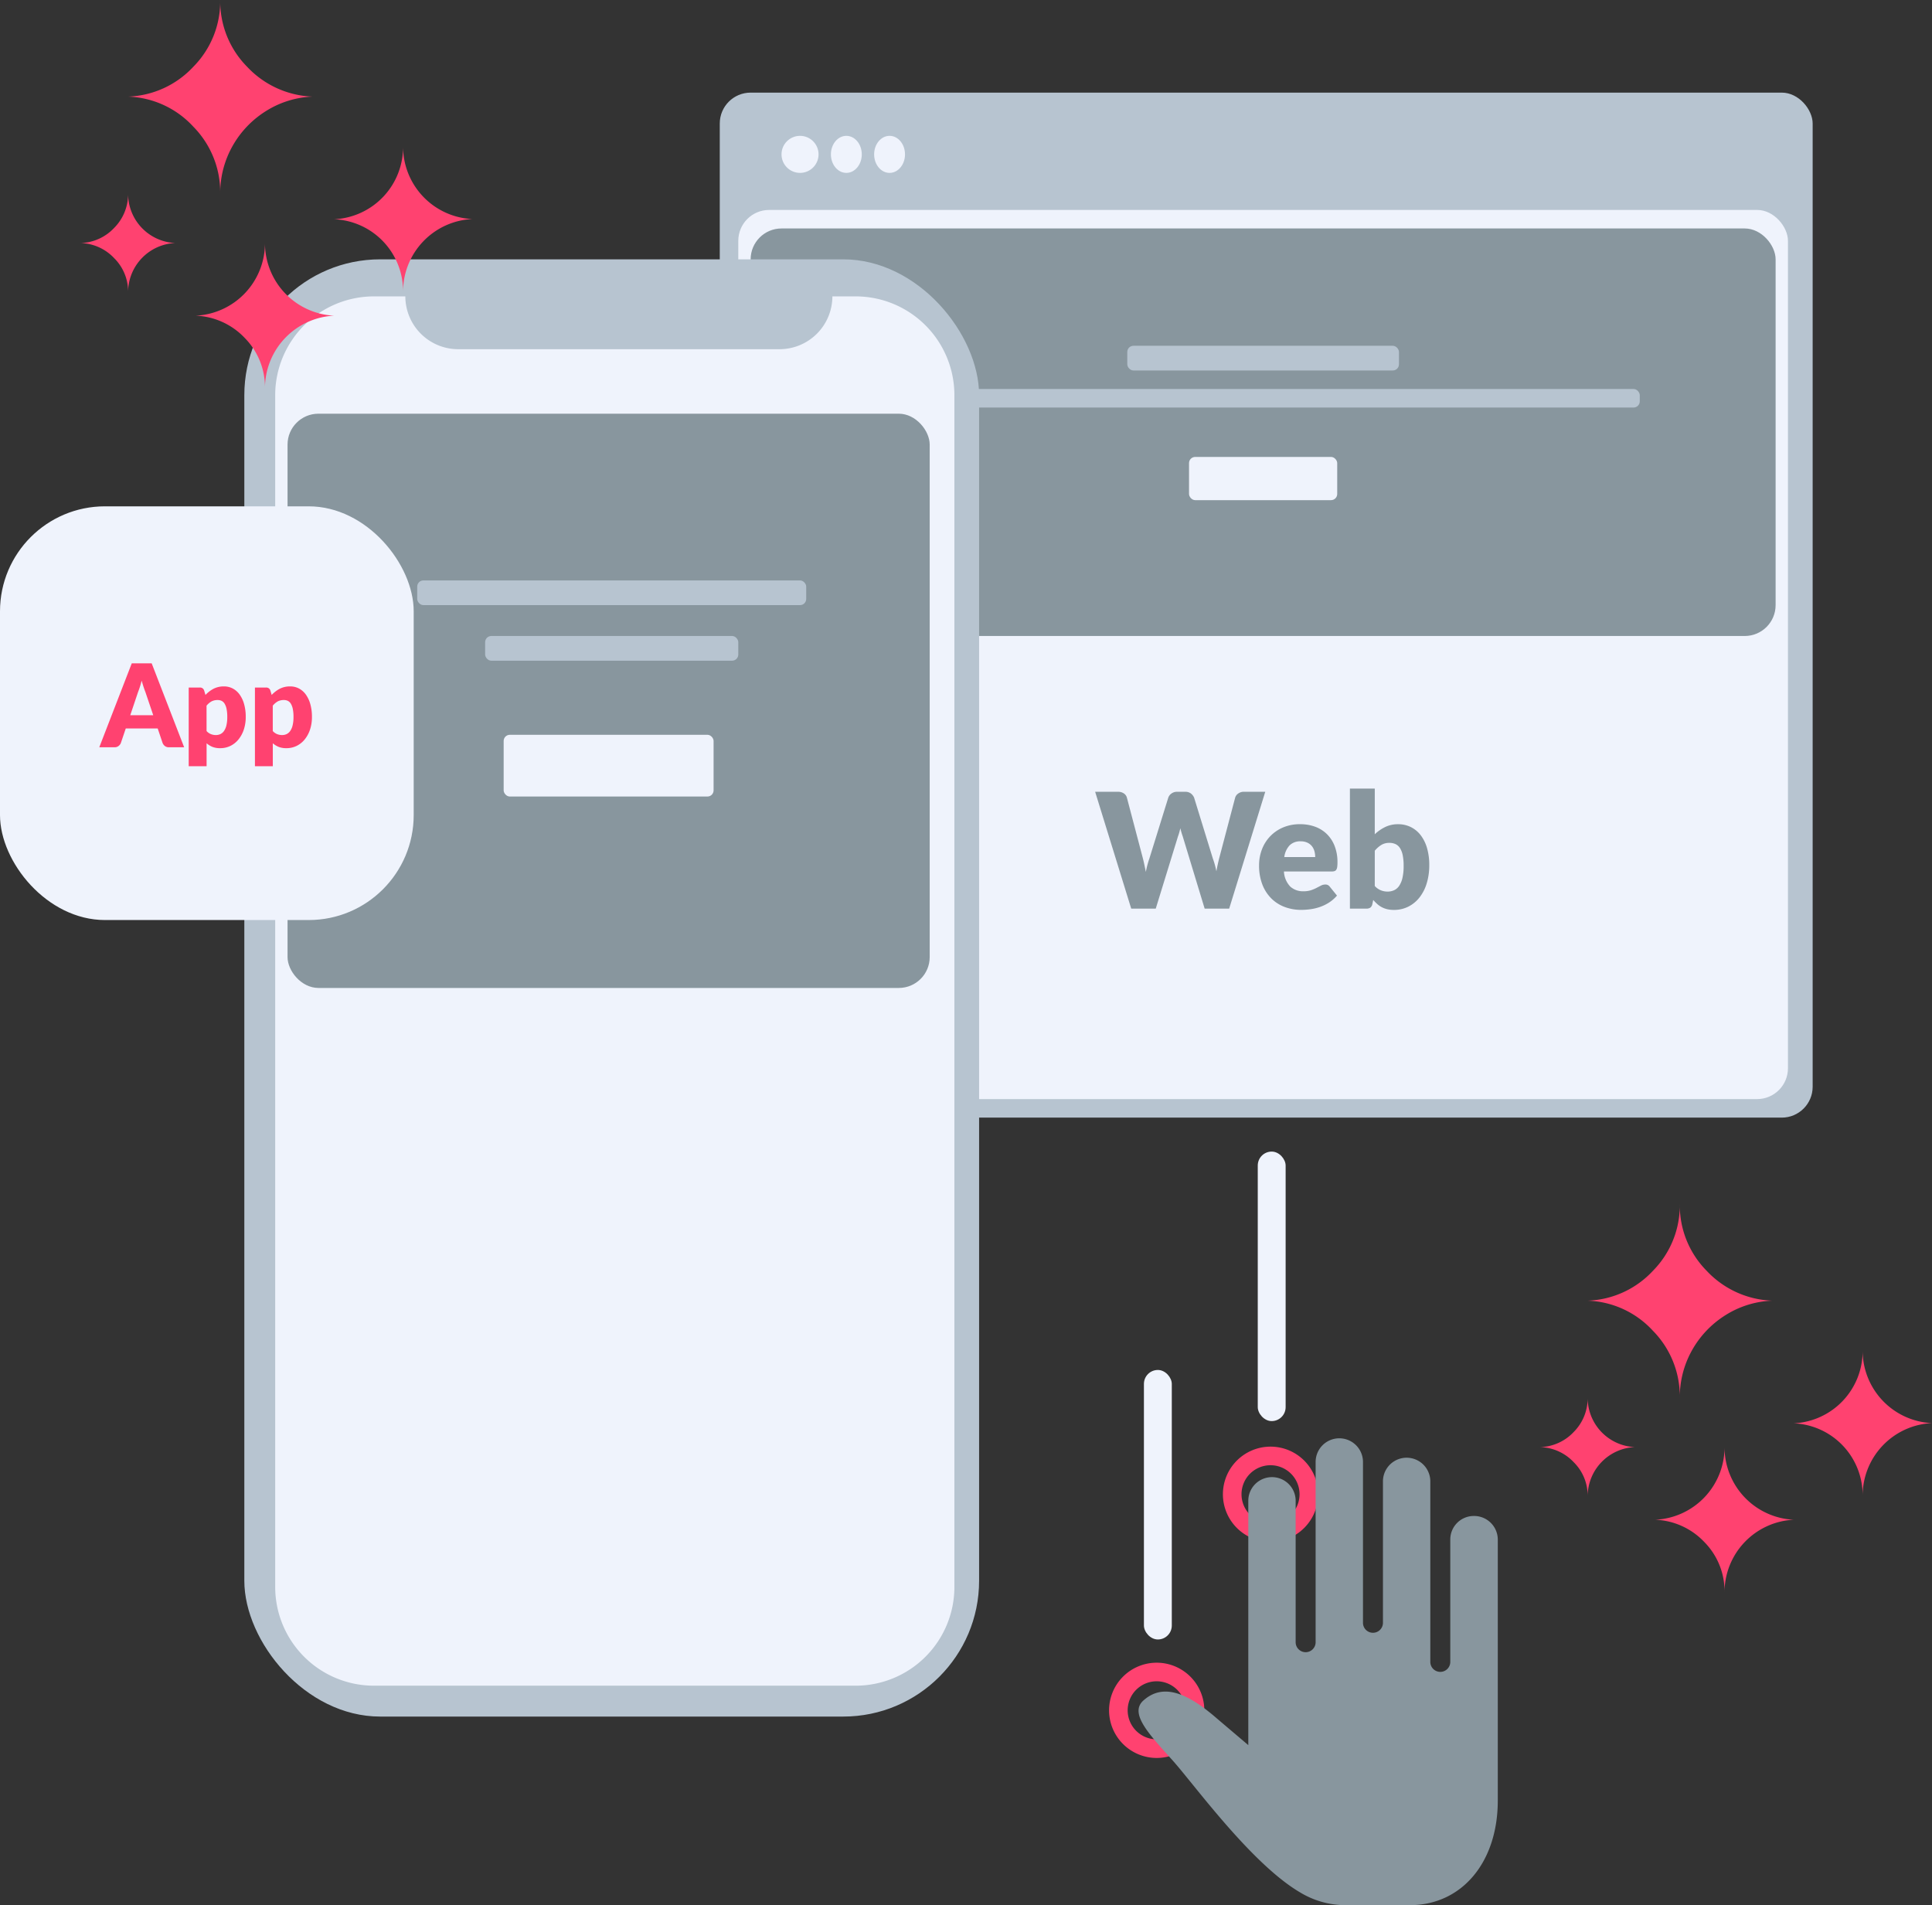 <svg xmlns="http://www.w3.org/2000/svg" width="312.898" height="308.542" viewBox="0 0 312.898 308.542"><rect x="0" y="0" width="312.898" height="308.542" fill="#333333" stroke="none"/><g id="Group_22034" data-name="Group 22034" transform="translate(-820.43 -2067)"><g id="wire" transform="translate(-1814 2046)"><rect id="Rectangle_2950" data-name="Rectangle 2950" width="177" height="166" rx="5" transform="translate(2751 36)" fill="#b7c4d0"></rect><rect id="Rectangle_2951" data-name="Rectangle 2951" width="170" height="144" rx="5" transform="translate(2754 55)" fill="#eff3fc"></rect><rect id="Rectangle_2952" data-name="Rectangle 2952" width="166" height="66" rx="5" transform="translate(2756 58)" fill="#88969e"></rect><rect id="Rectangle_2953" data-name="Rectangle 2953" width="44" height="4" rx="1" transform="translate(2817 77)" fill="#b7c4d0"></rect><rect id="Rectangle_2954" data-name="Rectangle 2954" width="24" height="7" rx="1" transform="translate(2827 95)" fill="#eff3fc"></rect><rect id="Rectangle_2955" data-name="Rectangle 2955" width="121" height="3" rx="1" transform="translate(2779 84)" fill="#b7c4d0"></rect><g id="Group_21960" data-name="Group 21960" transform="translate(2761.201 43.419)"><circle id="Ellipse_8" data-name="Ellipse 8" cx="3" cy="3" r="3" transform="translate(-0.201 -0.419)" fill="#eff3fc"></circle><ellipse id="Ellipse_9" data-name="Ellipse 9" cx="2.5" cy="3" rx="2.5" ry="3" transform="translate(7.799 -0.419)" fill="#eff3fc"></ellipse><ellipse id="Ellipse_10" data-name="Ellipse 10" cx="2.5" cy="3" rx="2.5" ry="3" transform="translate(14.799 -0.419)" fill="#eff3fc"></ellipse></g><path id="Path_105" data-name="Path 105" d="M27.662-41.4,21.82-22.48H17.847L14.29-34.2q-.1-.273-.195-.6t-.182-.695q-.091.364-.182.695t-.195.6L9.927-22.48H5.954L.112-41.4H3.8a1.663,1.663,0,0,1,.954.26,1.189,1.189,0,0,1,.5.688l2.6,9.867q.117.467.234,1.019t.234,1.149a14.775,14.775,0,0,1,.571-2.168l3.064-9.867a1.36,1.36,0,0,1,.5-.656,1.486,1.486,0,0,1,.928-.292h1.3a1.485,1.485,0,0,1,.922.266,1.691,1.691,0,0,1,.532.682l3.038,9.867a13.815,13.815,0,0,1,.571,2.064q.1-.584.214-1.1t.227-.967l2.6-9.867a1.235,1.235,0,0,1,.493-.662,1.537,1.537,0,0,1,.935-.286Zm8.089,10.568a3.553,3.553,0,0,0-.123-.935,2.266,2.266,0,0,0-.4-.811,2.048,2.048,0,0,0-.734-.578,2.509,2.509,0,0,0-1.1-.221,2.408,2.408,0,0,0-1.792.656,3.416,3.416,0,0,0-.857,1.889Zm-5.063,2.337a3.8,3.8,0,0,0,1.026,2.447,3.052,3.052,0,0,0,2.142.76,3.835,3.835,0,0,0,1.207-.169,6.091,6.091,0,0,0,.9-.377q.4-.208.727-.377a1.51,1.51,0,0,1,.695-.169.832.832,0,0,1,.727.351l1.168,1.441a5.983,5.983,0,0,1-1.344,1.162,6.983,6.983,0,0,1-1.48.7,8.023,8.023,0,0,1-1.519.351,11.4,11.4,0,0,1-1.448.1,7.559,7.559,0,0,1-2.655-.461,6.1,6.1,0,0,1-2.168-1.37A6.463,6.463,0,0,1,27.2-26.362a8.441,8.441,0,0,1-.539-3.142,7.11,7.11,0,0,1,.461-2.558,6.3,6.3,0,0,1,1.324-2.116,6.305,6.305,0,0,1,2.09-1.441,6.9,6.9,0,0,1,2.772-.532,6.932,6.932,0,0,1,2.447.415,5.32,5.32,0,0,1,1.909,1.207,5.511,5.511,0,0,1,1.246,1.941,7.123,7.123,0,0,1,.448,2.6,5.682,5.682,0,0,1-.039.74,1.171,1.171,0,0,1-.143.454.544.544,0,0,1-.279.234,1.307,1.307,0,0,1-.448.065Zm14.71,2.35a2.666,2.666,0,0,0,.987.7,2.943,2.943,0,0,0,1.078.208,2.553,2.553,0,0,0,1.052-.214,2.013,2.013,0,0,0,.824-.7,3.769,3.769,0,0,0,.539-1.285,8.447,8.447,0,0,0,.195-1.967,8.475,8.475,0,0,0-.149-1.72,3.392,3.392,0,0,0-.441-1.156,1.735,1.735,0,0,0-.727-.649,2.34,2.34,0,0,0-.993-.2,2.466,2.466,0,0,0-1.285.325,4.434,4.434,0,0,0-1.078.948Zm0-8.374A6.694,6.694,0,0,1,47.1-35.7a4.7,4.7,0,0,1,2.071-.448,4.58,4.58,0,0,1,2.077.467,4.572,4.572,0,0,1,1.6,1.331,6.287,6.287,0,0,1,1.019,2.084,9.7,9.7,0,0,1,.357,2.726,9.993,9.993,0,0,1-.415,2.973,6.946,6.946,0,0,1-1.175,2.292,5.359,5.359,0,0,1-1.811,1.48,5.123,5.123,0,0,1-2.324.526,4.63,4.63,0,0,1-1.091-.117,3.764,3.764,0,0,1-.883-.331,3.652,3.652,0,0,1-.734-.513,8.288,8.288,0,0,1-.643-.649l-.143.675a.921.921,0,0,1-.338.571,1.108,1.108,0,0,1-.623.156H41.373V-41.916H45.4Z" transform="translate(2811.683 190.631)" fill="#88969e"></path></g><g id="wire-2" data-name="wire" transform="translate(-1891 2073.5)"><rect id="Rectangle_2950-2" data-name="Rectangle 2950" width="119" height="236" rx="22" transform="translate(2751 35.5)" fill="#b7c4d0"></rect><path id="Exclusion_1" data-name="Exclusion 1" d="M94,225H16A16,16,0,0,1,0,209V16A16,16,0,0,1,16,0h5.077a8.564,8.564,0,0,0,8.554,8.553H81.687A8.562,8.562,0,0,0,90.239,0H94a16,16,0,0,1,16,16V209a16,16,0,0,1-16,16Z" transform="translate(2756 41.5)" fill="#eff3fc"></path><rect id="Rectangle_2952-2" data-name="Rectangle 2952" width="104" height="93" rx="5" transform="translate(2758 60.5)" fill="#88969e"></rect><rect id="Rectangle_2953-2" data-name="Rectangle 2953" width="63" height="4" rx="1" transform="translate(2779 87.5)" fill="#b7c4d0"></rect><rect id="Rectangle_2954-2" data-name="Rectangle 2954" width="34" height="10" rx="1" transform="translate(2793 112.5)" fill="#eff3fc"></rect><rect id="Rectangle_2955-2" data-name="Rectangle 2955" width="41" height="4" rx="1" transform="translate(2790 96.5)" fill="#b7c4d0"></rect></g><g id="img" transform="translate(-691.57 1427.384)"><rect id="Rectangle_3002" data-name="Rectangle 3002" width="67" height="67" rx="17" transform="translate(1512 721.617)" fill="#eff3fc"></rect><path id="Path_102" data-name="Path 102" d="M8.011-32.4,6.752-36.124q-.14-.354-.3-.835T6.136-38q-.14.569-.3,1.054t-.3.839L4.29-32.4Zm5.008,5.195H10.575a1.067,1.067,0,0,1-.662-.191,1.215,1.215,0,0,1-.382-.49l-.8-2.369H3.562l-.8,2.369a1.133,1.133,0,0,1-.368.471,1.028,1.028,0,0,1-.658.21H-.728L4.532-40.8H7.759Zm3.628-2.63a1.915,1.915,0,0,0,.709.5,2.187,2.187,0,0,0,.8.149,1.7,1.7,0,0,0,.737-.159,1.5,1.5,0,0,0,.583-.508,2.707,2.707,0,0,0,.387-.909A5.7,5.7,0,0,0,20-32.123a6.264,6.264,0,0,0-.112-1.287,2.651,2.651,0,0,0-.312-.844,1.213,1.213,0,0,0-.48-.462,1.378,1.378,0,0,0-.625-.14,2.1,2.1,0,0,0-1.045.233,2.9,2.9,0,0,0-.783.681Zm-.177-5.848a5,5,0,0,1,1.292-.993,3.6,3.6,0,0,1,1.721-.387,2.979,2.979,0,0,1,1.4.336,3.224,3.224,0,0,1,1.11.97,4.895,4.895,0,0,1,.732,1.553,7.5,7.5,0,0,1,.266,2.084,6.425,6.425,0,0,1-.3,2.014,5.062,5.062,0,0,1-.849,1.6,3.91,3.91,0,0,1-1.306,1.063,3.692,3.692,0,0,1-1.683.382,3.3,3.3,0,0,1-1.268-.215,3.444,3.444,0,0,1-.933-.578v3.712H13.756v-12.74h1.791a.68.68,0,0,1,.709.485Zm10.9,5.848a1.915,1.915,0,0,0,.709.5,2.187,2.187,0,0,0,.8.149,1.7,1.7,0,0,0,.737-.159,1.5,1.5,0,0,0,.583-.508,2.707,2.707,0,0,0,.387-.909,5.7,5.7,0,0,0,.14-1.362,6.264,6.264,0,0,0-.112-1.287,2.651,2.651,0,0,0-.312-.844,1.213,1.213,0,0,0-.48-.462,1.378,1.378,0,0,0-.625-.14,2.1,2.1,0,0,0-1.045.233,2.9,2.9,0,0,0-.783.681Zm-.177-5.848a5,5,0,0,1,1.292-.993,3.6,3.6,0,0,1,1.721-.387,2.979,2.979,0,0,1,1.4.336,3.224,3.224,0,0,1,1.11.97,4.895,4.895,0,0,1,.732,1.553,7.5,7.5,0,0,1,.266,2.084,6.425,6.425,0,0,1-.3,2.014,5.062,5.062,0,0,1-.849,1.6,3.91,3.91,0,0,1-1.306,1.063,3.692,3.692,0,0,1-1.683.382,3.3,3.3,0,0,1-1.268-.215,3.443,3.443,0,0,1-.933-.578v3.712H24.481v-12.74h1.791a.68.68,0,0,1,.709.485Z" transform="translate(1528.807 787.845)" fill="#ff4270"></path></g><g id="Group_22033" data-name="Group 22033" transform="translate(-2659.95 -31.5)"><path id="Path_106" data-name="Path 106" d="M7.713,3.01a4.7,4.7,0,1,0,4.7,4.7,4.709,4.709,0,0,0-4.7-4.7m0-3.01A7.713,7.713,0,1,1,0,7.713,7.713,7.713,0,0,1,7.713,0Z" transform="translate(3678.437 2332.785)" fill="#ff4270"></path><path id="Ellipse_33" data-name="Ellipse 33" d="M7.713,3.01a4.7,4.7,0,1,0,4.7,4.7,4.709,4.709,0,0,0-4.7-4.7m0-3.01A7.713,7.713,0,1,1,0,7.713,7.713,7.713,0,0,1,7.713,0Z" transform="translate(3660 2367.777)" fill="#ff4270"></path><path id="Icon_ionic-ios-hand" data-name="Icon ionic-ios-hand" d="M61.071,15.97a3.805,3.805,0,0,0-3.835,3.744V39.6A1.618,1.618,0,0,1,54,39.6V10.263a3.836,3.836,0,0,0-7.669,0V33.308a1.618,1.618,0,0,1-3.235,0V7.119a3.836,3.836,0,0,0-7.669,0V36.452a1.618,1.618,0,0,1-3.235,0V13.407a3.836,3.836,0,0,0-7.669,0V53.081l-5.052-4.289c-4.743-4.126-8.76-5.888-12.031-2.853-2.2,2.145,1.254,5.616,4.871,9.669C15.8,59.515,25.032,72.309,32.9,76.925A14.189,14.189,0,0,0,40.28,79h10.4c8.378,0,14.248-6.888,14.248-16.938V19.713A3.833,3.833,0,0,0,61.071,15.97Z" transform="translate(3658.026 2328.045)" fill="#88969e"></path><rect id="Rectangle_3025" data-name="Rectangle 3025" width="4.515" height="43.646" rx="2.258" transform="translate(3684.081 2285)" fill="#eff3fc"></rect><rect id="Rectangle_3026" data-name="Rectangle 3026" width="4.515" height="43.646" rx="2.258" transform="translate(3665.644 2320.368)" fill="#eff3fc"></rect></g><path id="Icon_weather-stars" data-name="Icon weather-stars" d="M6.444,44.438a7.761,7.761,0,0,0,5.435-2.47,7.741,7.741,0,0,0,2.24-5.534,7.992,7.992,0,0,0,7.642,8,7.992,7.992,0,0,0-7.642,8,7.607,7.607,0,0,0-2.24-5.534A7.761,7.761,0,0,0,6.444,44.438Zm7.675-23.716A15.138,15.138,0,0,0,24.692,15.88a15.078,15.078,0,0,0,4.348-10.8,15.078,15.078,0,0,0,4.348,10.8,15.288,15.288,0,0,0,10.606,4.842,15.267,15.267,0,0,0-7.543,2.339,15.829,15.829,0,0,0-5.435,5.7,15.489,15.489,0,0,0-1.976,7.675A15.154,15.154,0,0,0,24.692,25.6,15.039,15.039,0,0,0,14.119,20.722ZM25.055,56.2A11.766,11.766,0,0,0,36.287,44.438,11.768,11.768,0,0,0,47.486,56.2a11.768,11.768,0,0,0-11.2,11.759,11.344,11.344,0,0,0-3.261-8.136A11.539,11.539,0,0,0,25.055,56.2ZM47.486,40.584A11.71,11.71,0,0,0,58.653,28.792,11.766,11.766,0,0,0,69.885,40.552,11.766,11.766,0,0,0,58.653,52.311,11.65,11.65,0,0,0,47.486,40.584Z" transform="translate(1063.442 2256.924)" fill="#ff4270"></path><path id="Icon_weather-stars-2" data-name="Icon weather-stars" d="M6.444,44.438a7.761,7.761,0,0,0,5.435-2.47,7.741,7.741,0,0,0,2.24-5.534,7.992,7.992,0,0,0,7.642,8,7.992,7.992,0,0,0-7.642,8,7.607,7.607,0,0,0-2.24-5.534A7.761,7.761,0,0,0,6.444,44.438Zm7.675-23.716A15.138,15.138,0,0,0,24.692,15.88a15.078,15.078,0,0,0,4.348-10.8,15.078,15.078,0,0,0,4.348,10.8,15.288,15.288,0,0,0,10.606,4.842,15.267,15.267,0,0,0-7.543,2.339,15.829,15.829,0,0,0-5.435,5.7,15.489,15.489,0,0,0-1.976,7.675A15.154,15.154,0,0,0,24.692,25.6,15.039,15.039,0,0,0,14.119,20.722ZM25.055,56.2A11.766,11.766,0,0,0,36.287,44.438,11.768,11.768,0,0,0,47.486,56.2a11.768,11.768,0,0,0-11.2,11.759,11.344,11.344,0,0,0-3.261-8.136A11.539,11.539,0,0,0,25.055,56.2ZM47.486,40.584A11.71,11.71,0,0,0,58.653,28.792,11.766,11.766,0,0,0,69.885,40.552,11.766,11.766,0,0,0,58.653,52.311,11.65,11.65,0,0,0,47.486,40.584Z" transform="translate(827.056 2061.924)" fill="#ff4270"></path></g></svg>